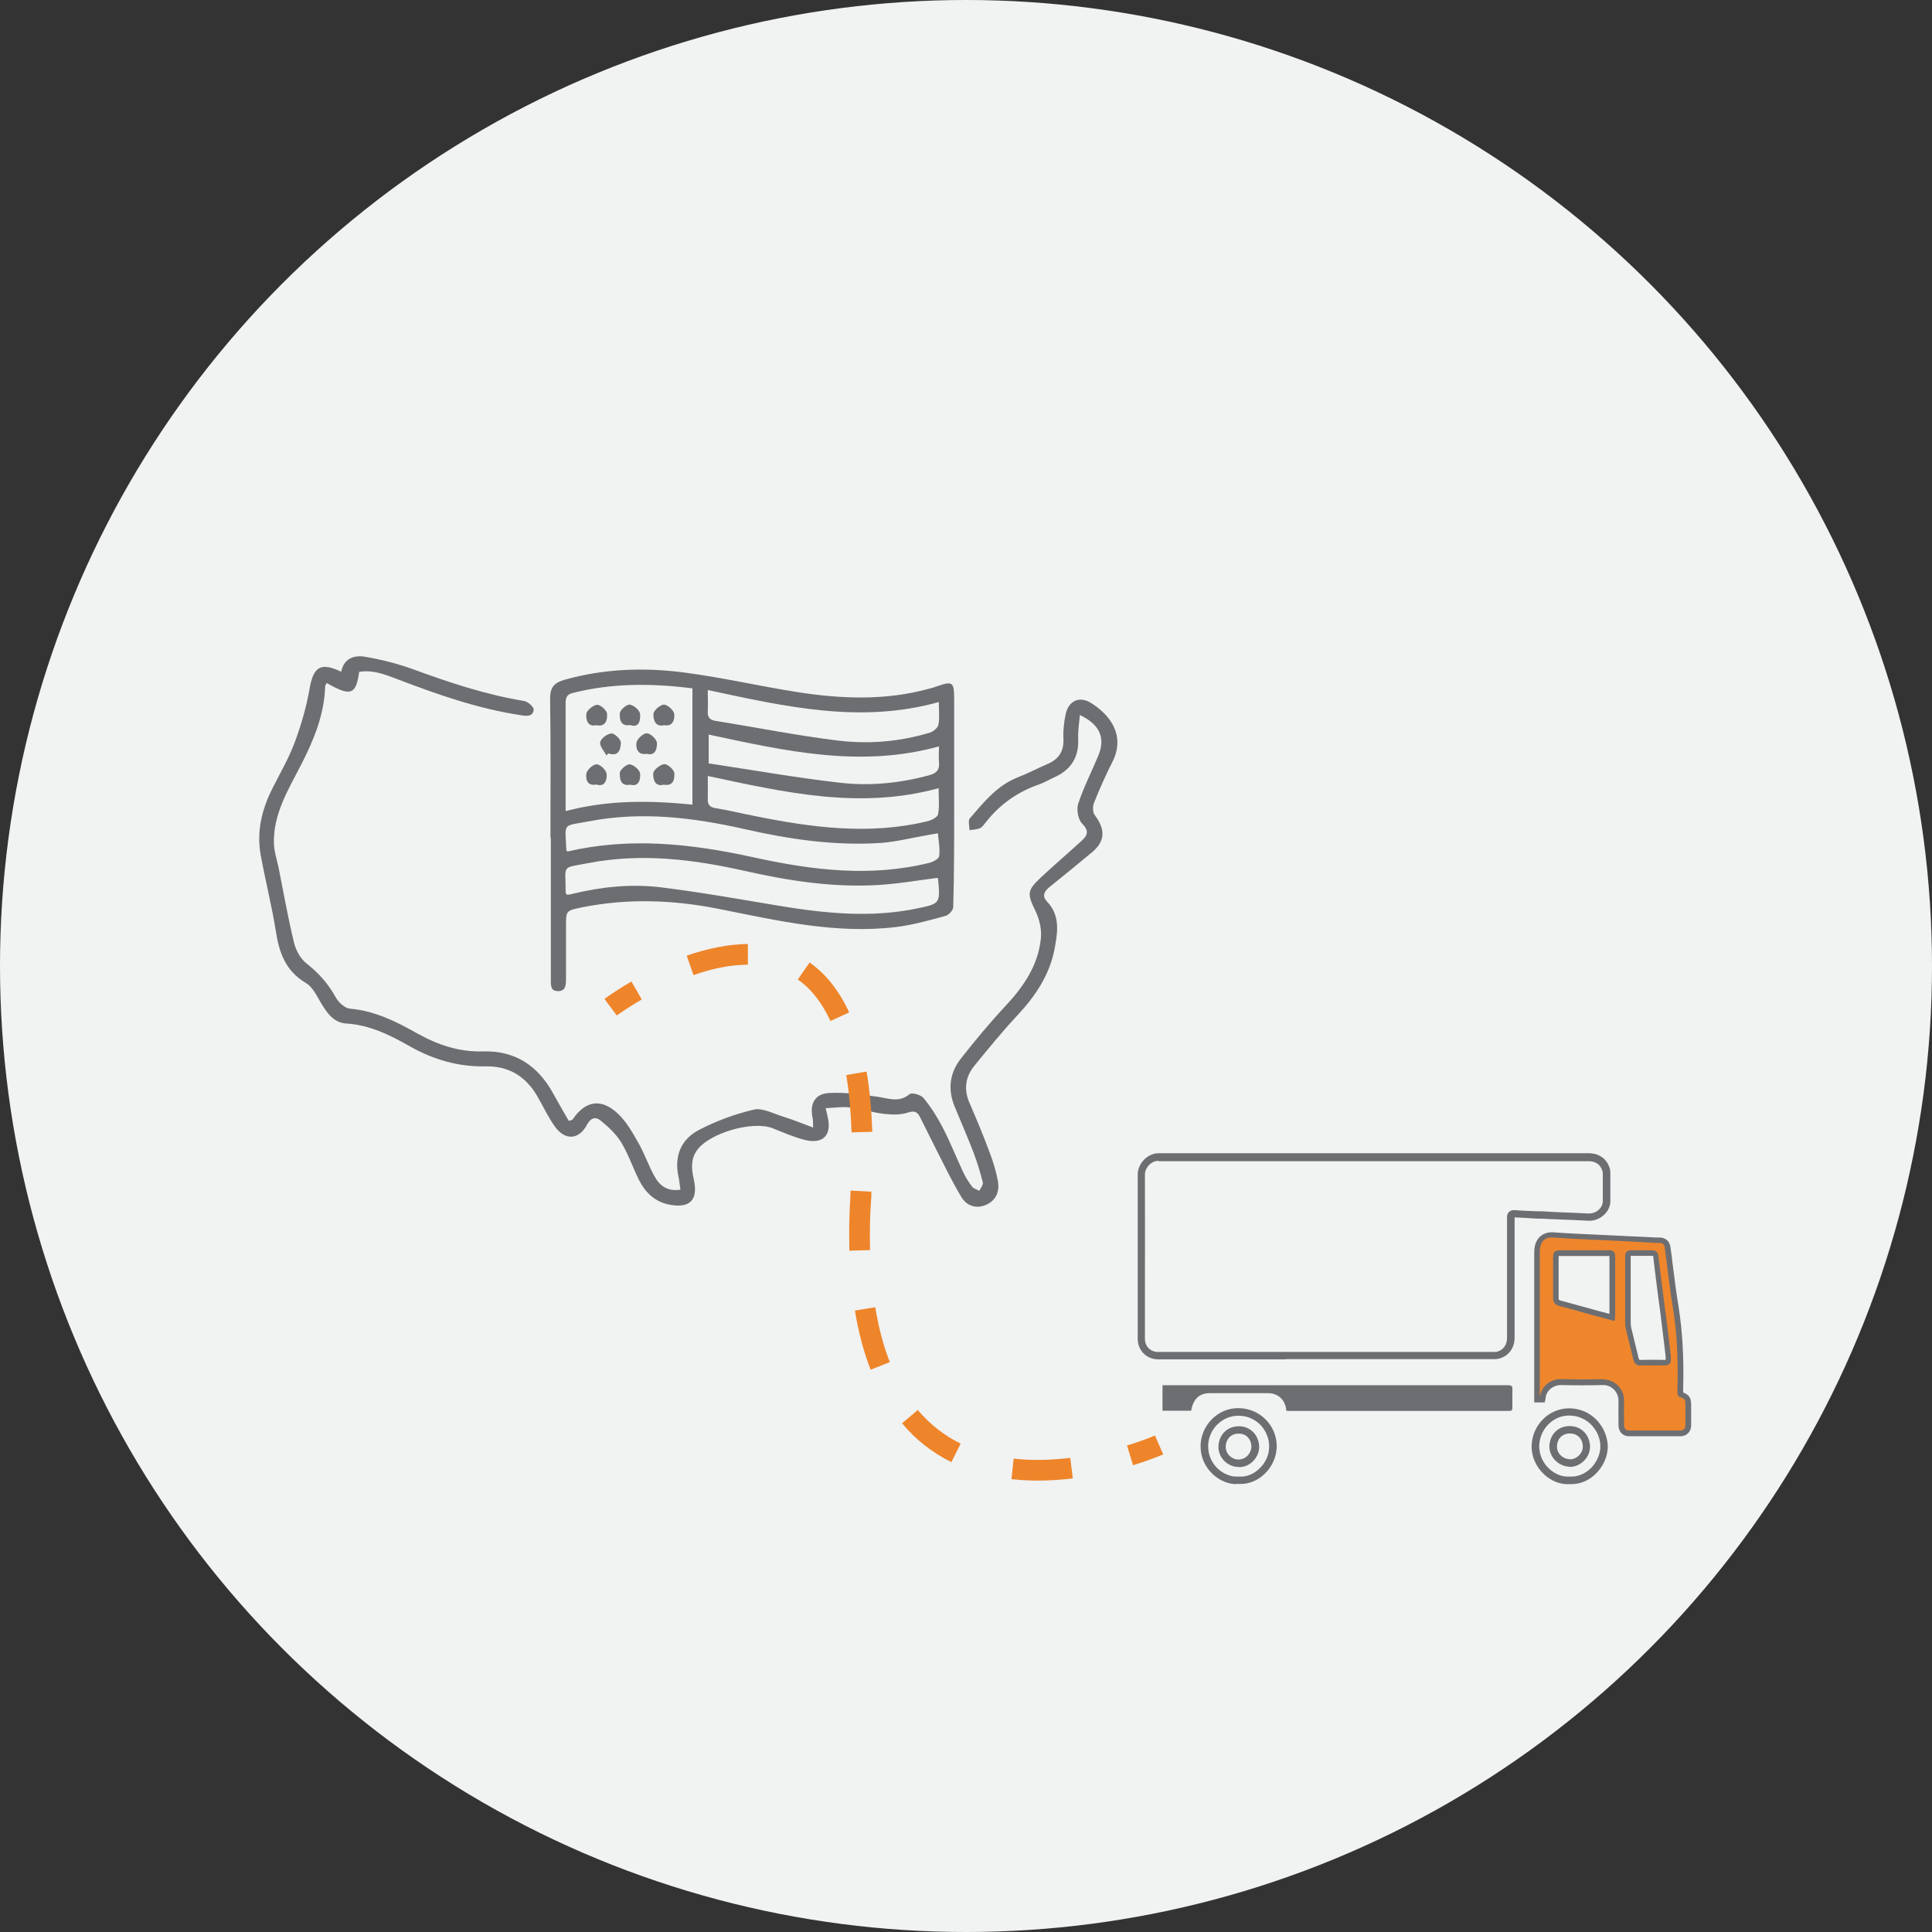 <?xml version="1.0" encoding="UTF-8"?><svg xmlns="http://www.w3.org/2000/svg" viewBox="0 0 104.52 104.52"><rect x="0" y="0" width="104.52" height="104.52" fill="#333333" stroke="none"/><defs><style>.d{fill:#ef862c;}.e{fill:#f1f2f2;}.f{fill:#ee852a;}.g{fill:#6d6e71;}</style></defs><g id="a"/><g id="b"><g id="c"><g><circle class="e" cx="52.26" cy="52.26" r="52.26"/><path class="d" d="M83.44,75.72h-.29v-.2c0-2.57,0-5.14,0-7.72,0-.12,0-.25,.04-.37,.1-.43,.42-.64,.85-.61,.38,.03,.77,.05,1.15,.07,.98,.05,1.97,.1,2.95,.14,.55,.03,1.1,.05,1.66,.08,.24,.01,.38,.13,.41,.37,.14,1.08,.27,2.17,.44,3.24,.23,1.44,.29,2.88,.25,4.33,0,.11,0,.23,0,.34,0,.01,0,.02,0,.03,.37,.16,.42,.23,.42,.63,0,.35,0,.7,0,1.05,0,.25-.17,.44-.42,.44-.93,0-1.86,0-2.78,0-.25,0-.42-.18-.42-.44,0-.45-.01-.89,0-1.34,.02-.54-.47-1-.98-.99-.76,.02-1.52,.02-2.28,0-.47-.01-.94,.31-1,.87,0,.02,0,.05-.01,.07Zm4.63-5.92c0,.59,0,1.18,0,1.77,0,.1,.01,.2,.04,.3,.13,.55,.27,1.1,.4,1.64,.04,.16,.12,.21,.28,.21,.42,0,.84-.01,1.26,0,.18,0,.24-.06,.21-.23,0-.04,0-.08,0-.13-.09-.69-.17-1.38-.26-2.07-.14-1.11-.29-2.21-.42-3.32-.02-.16-.1-.19-.22-.19-.37,0-.73,0-1.1,0-.14,0-.19,.04-.18,.19,0,.61,0,1.22,0,1.83Zm-.88,1.47c0-.06,.02-.1,.02-.13,0-1.07,0-2.13,0-3.2,0-.14-.07-.16-.18-.16-.88,0-1.76,0-2.64,0-.21,0-.24,.03-.24,.24,0,.73,0,1.46,0,2.19,0,.17,.06,.24,.22,.29,.61,.16,1.21,.34,1.82,.5,.33,.09,.66,.18,.99,.27Z"/><path class="g" d="M89.51,77.7c-.46,0-.92,0-1.38,0-.33,0-.57-.24-.57-.59v-.24c0-.36-.01-.73,0-1.1,0-.21-.08-.42-.24-.59-.16-.16-.37-.25-.58-.25-.74,.02-1.51,.02-2.29,0-.37,0-.79,.24-.84,.73,0,.02,0,.04-.01,.06l-.03,.15h-.57v-1.64c0-2.14,0-4.29,0-6.43,0-.16,.01-.29,.04-.41,.12-.49,.5-.76,1.01-.72,.4,.03,.81,.05,1.15,.07,.85,.04,1.71,.08,2.56,.12l.39,.02c.48,.02,.96,.04,1.44,.07h.22c.32,.02,.51,.2,.56,.51,.05,.34,.09,.68,.13,1.01,.09,.73,.19,1.49,.31,2.23,.21,1.31,.29,2.73,.25,4.36,0,.08,0,.16,0,.25v.02c.36,.16,.43,.3,.43,.73v.31c0,.25,0,.49,0,.74,0,.34-.24,.59-.57,.59-.46,0-.93,0-1.4,0Zm-2.75-3.07c.28,0,.56,.12,.77,.33,.22,.22,.34,.52,.33,.81-.01,.36,0,.73,0,1.09v.24c0,.18,.11,.29,.27,.29,.93,0,1.86,0,2.78,0,.16,0,.27-.11,.27-.29,0-.25,0-.49,0-.74v-.31c0-.34,0-.36-.33-.49l-.06-.03-.02-.07s-.02-.04-.02-.08v-.09c0-.09,0-.17,0-.26,.04-1.61-.04-3.02-.25-4.3-.12-.74-.22-1.5-.31-2.24-.04-.34-.09-.67-.13-1.01-.02-.16-.1-.23-.27-.24h-.22c-.48-.03-.96-.05-1.44-.08l-.39-.02c-.85-.04-1.71-.08-2.56-.12-.34-.02-.75-.04-1.16-.07-.37-.03-.61,.14-.69,.49-.02,.1-.03,.21-.03,.34,0,2.14,0,4.29,0,6.43v1.34h.01c.09-.56,.58-.96,1.15-.94,.77,.02,1.53,.02,2.27,0h.03Zm4.3,.76h0Zm-2.29-1.51c-.23,0-.36-.11-.41-.33-.07-.3-.14-.6-.22-.9-.06-.25-.12-.49-.18-.74-.03-.11-.04-.22-.04-.34,0-.44,0-.88,0-1.32v-.94c0-.44,0-.89,0-1.33,0-.07,0-.18,.08-.26,.08-.08,.18-.08,.25-.08,.25,0,.5,0,.74,0,.12,0,.24,0,.36,0,.09,0,.34,0,.37,.32,.09,.78,.19,1.57,.29,2.33,.04,.33,.08,.66,.13,.98,.07,.55,.14,1.09,.2,1.64l.05,.44s0,.05,0,.07c0,.02,0,.03,0,.05,0,.05,.03,.2-.06,.3-.1,.11-.25,.1-.3,.1-.36,0-.76,0-1.26,0h-.02Zm-.55-5.94s0,.02,0,.03c0,.45,0,.9,0,1.34v.94c0,.44,0,.88,0,1.32,0,.09,.01,.18,.03,.27,.06,.25,.12,.49,.18,.74,.07,.3,.15,.6,.22,.9,.02,.08,.03,.1,.13,.09,.5-.01,.9-.01,1.27,0,.03,0,.05,0,.06,0,0-.01,0-.03,0-.05,0-.03,0-.06,0-.09,0-.01,0-.03,0-.04l-.05-.44c-.07-.55-.13-1.09-.2-1.64-.04-.33-.08-.66-.13-.98-.1-.77-.2-1.56-.29-2.34,0-.03-.01-.05-.01-.05,0,0-.02,0-.06,0-.12,0-.24,0-.36,0-.25,0-.5,0-.75,0-.01,0-.02,0-.03,0Zm-.9,3.52l-.48-.13c-.23-.06-.45-.12-.67-.18-.2-.06-.41-.11-.61-.17-.4-.11-.8-.23-1.21-.33-.23-.06-.33-.2-.33-.44,0-.5,0-1.02,0-1.51,0-.22,0-.45,0-.67,0-.3,.09-.39,.39-.39,.46,0,.93,0,1.39,0,.42,0,.83,0,1.25,0h0c.08,0,.18,0,.25,.08,.05,.05,.08,.13,.08,.23,0,.74,0,1.48,0,2.22v.97s0,.07-.01,.1c0,.01,0,.03,0,.05l-.02,.17Zm-3-3.52s0,.04,0,.09c0,.22,0,.45,0,.67,0,.5,0,1.01,0,1.52,0,.1,0,.11,.11,.14,.41,.11,.81,.22,1.21,.33,.2,.06,.41,.11,.61,.17,.22,.06,.45,.12,.67,.18l.15,.04v-.91c0-.74,0-1.48,0-2.22h-.03c-.42,0-.83,0-1.25,0-.46,0-.93,0-1.39,0-.04,0-.07,0-.08,0Z"/><path class="g" d="M69.59,76.32c-.01-.08-.02-.16-.04-.24-.12-.43-.47-.71-.95-.71-1.05,0-2.11,0-3.16,0-.56,0-.89,.32-1,.95h-1.55v-1.38h.2c6.17,0,12.34,0,18.5,0,.18,0,.24,.04,.23,.23-.01,.33,0,.66,0,.99,0,.13-.04,.17-.18,.17-3.98,0-7.95,0-11.93,0-.04,0-.08,0-.13-.01Z"/><path class="g" d="M66.89,80.29c-.44,0-.9-.19-1.26-.52-.44-.4-.68-.94-.68-1.53,0-.55,.23-1.08,.62-1.47,.39-.39,.91-.6,1.45-.59,1.14,.02,2.04,.92,2.05,2.05,0,.56-.24,1.12-.67,1.52-.39,.37-.9,.56-1.38,.53-.04,0-.08,0-.12,0Zm.1-3.7c-.42,0-.82,.17-1.13,.47-.32,.31-.5,.75-.5,1.18,0,.47,.19,.91,.54,1.23,.32,.29,.73,.44,1.1,.41h.03c.38,.03,.78-.12,1.09-.42,.35-.32,.55-.78,.54-1.22,0-.8-.63-1.64-1.65-1.65h-.02Zm.03,2.77h-.03c-.3,0-.59-.14-.79-.36-.2-.22-.3-.5-.28-.79,.04-.62,.5-1.06,1.11-1.05,.31,0,.58,.12,.78,.33,.2,.21,.31,.5,.31,.8h0c0,.29-.14,.58-.35,.78-.2,.19-.46,.3-.73,.3Zm-.02-1.8c-.39,0-.66,.27-.69,.67-.01,.18,.05,.36,.18,.5,.13,.14,.32,.23,.51,.23,.17,0,.34-.06,.47-.19,.14-.13,.22-.31,.23-.5,0-.19-.07-.38-.19-.51-.12-.13-.29-.2-.49-.2h-.02Z"/><path class="g" d="M85.02,80.29s-.07,0-.11,0c-.49,.03-.99-.16-1.39-.54-.43-.41-.67-.96-.66-1.52,.02-1.13,.93-2.04,2.03-2.04h.03c1.26,.02,2.05,1.09,2.06,2.07,0,.54-.26,1.11-.69,1.51-.37,.34-.81,.52-1.27,.52Zm-.11-.41h.01c.39,.03,.78-.12,1.1-.41,.35-.32,.56-.79,.56-1.22,0-.79-.64-1.65-1.66-1.67-.89-.02-1.63,.73-1.65,1.65,0,.45,.18,.89,.53,1.22,.32,.3,.72,.46,1.09,.43h.01Zm.02-.53h0c-.29,0-.58-.13-.8-.35-.2-.21-.31-.48-.31-.75,.02-.65,.47-1.1,1.1-1.1h0c.62,0,1.08,.46,1.1,1.1,0,.27-.1,.55-.31,.76-.21,.22-.5,.35-.79,.35Zm0-.4h0c.18,0,.36-.08,.5-.22,.13-.13,.2-.3,.2-.47-.01-.43-.29-.71-.7-.71-.41,0-.69,.28-.7,.71,0,.17,.06,.33,.19,.46,.14,.14,.32,.22,.51,.22h0Z"/><path class="g" d="M69.52,73.54c-2.29,0-4.57,0-6.86,0-.63,0-1.11-.48-1.11-1.11,0-.78,0-1.57,0-2.35,0-2.14,0-4.36,0-6.54,0-.29,.13-.58,.35-.81,.22-.22,.5-.34,.78-.34h0c.97,0,1.96,0,2.92,0,.39,0,.78,0,1.17,0h19.18c.57,0,.99,.31,1.14,.83,.02,.08,.03,.16,.03,.23v.32c0,.39,0,.8,0,1.2,0,.29-.13,.56-.35,.76-.23,.21-.54,.33-.84,.31-.54-.03-1.09-.05-1.62-.07-.29-.01-.58-.02-.87-.04h-.24c-.41-.03-.84-.05-1.26-.07h0c0,2.01,0,4.05,0,6.01v.49c0,.55-.31,.99-.81,1.13-.09,.03-.19,.04-.3,.04-3.77,0-7.54,0-11.3,0Zm-6.85-10.74c-.18,0-.36,.08-.5,.22-.14,.14-.23,.34-.23,.52,.01,2.18,0,4.4,0,6.54,0,.78,0,1.57,0,2.35,0,.41,.3,.71,.71,.71,6.06,0,12.11,0,18.17,0,.08,0,.14,0,.19-.02,.33-.1,.52-.37,.52-.75v-.49c0-1.97,0-4,0-6,0-.1,.01-.23,.11-.32,.1-.09,.23-.1,.32-.09,.42,.03,.84,.05,1.25,.06h.24c.29,.02,.58,.04,.87,.05,.53,.02,1.08,.04,1.62,.07,.2,0,.4-.06,.55-.2,.14-.13,.22-.3,.22-.47,0-.4,0-.8,0-1.19v-.32s0-.08-.02-.12c-.1-.34-.36-.53-.75-.53h-19.18c-.39,0-.78,0-1.17,0-.96,0-1.95,0-2.92,0h0Z"/><path class="g" d="M29.78,45.32c0-2.51,.02-5.01-.02-7.52,0-.63,.23-.87,.8-1.03,2.14-.6,4.33-.67,6.51-.38,2.03,.27,4.02,.73,6.05,1.05,2.37,.37,4.75,.47,7.1-.17,.1-.03,.19-.05,.29-.08,1.09-.38,1.11-.36,1.11,.83,0,1.87,0,3.74,0,5.61,0,1.81,0,3.63-.05,5.44,0,.17-.24,.43-.42,.48-.88,.24-1.76,.49-2.66,.6-3.27,.4-6.44-.35-9.61-.98-2.45-.49-4.93-.58-7.41-.08-.85,.18-.85,.17-.85,1.02,0,.95,0,1.91,0,2.86,0,.32-.02,.65-.43,.65-.43,0-.39-.36-.39-.66,0-2.55,0-5.09,0-7.64Zm7.68-1.8v-6.28c-2.2-.28-4.35-.29-6.48,.25-.37,.09-.38,.32-.38,.62,0,1.55,0,3.1,0,4.65,0,.35,0,.7,0,1.12,2.31-.61,4.56-.58,6.86-.35Zm13.27,3.97c-1.1,.14-2.18,.33-3.26,.39-2.42,.14-4.8-.23-7.16-.76-2.79-.63-5.61-.98-8.46-.43-1.53,.29-1.24,.06-1.25,1.57,0,.04,.03,.07,.05,.14,.09,0,.18,0,.27-.03,1.58-.39,3.19-.56,4.8-.37,2.19,.27,4.36,.66,6.53,1.02,2.45,.4,4.9,.64,7.35,.13,1.27-.26,1.27-.28,1.15-1.59,0-.02-.02-.03-.04-.07Zm-20.05-1.42c3.37-.78,6.63-.45,10.13,.32,3.14,.69,6.31,1.08,9.5,.28,.19-.05,.49-.22,.5-.36,.05-.38-.03-.78-.07-1.23-.25,.04-.44,.08-.62,.11-.82,.14-1.63,.35-2.45,.41-2.52,.17-5-.2-7.45-.76-2.76-.62-5.54-.95-8.34-.41-1.48,.28-1.31,.03-1.24,1.56,0,.02,.02,.03,.05,.08Zm7.61-4.08c0,.47,.01,.84,0,1.21-.02,.35,.12,.48,.47,.53,.69,.11,1.36,.28,2.04,.41,3.11,.63,6.22,1.05,9.37,.29,.22-.05,.55-.22,.58-.38,.08-.43,.03-.88,.03-1.41-4.26,1.17-8.32,.23-12.49-.66Zm0-4.67c0,.47,.02,.82,0,1.17-.02,.32,.12,.46,.42,.51,2.2,.35,4.38,.79,6.59,1.06,1.68,.21,3.38,.07,5.02-.43,.18-.06,.42-.26,.45-.43,.07-.36,.02-.74,.02-1.22-4.25,1.19-8.33,.24-12.5-.65Zm12.5,3.06c-4.25,1.18-8.33,.24-12.45-.64v1.56c2.4,.36,4.76,.78,7.14,1.05,1.6,.18,3.21,.02,4.79-.41,.4-.11,.57-.29,.53-.7-.03-.25,0-.51,0-.85Z"/><path class="g" d="M44.66,59.92c.07,.29,.1,.41,.12,.52,.22,.98-.25,1.47-1.24,1.23-.59-.15-1.16-.4-1.73-.63-1.08-.43-3.45,.25-4.11,1.2-.34,.48-.29,1.01-.17,1.55,.26,1.14-.21,1.61-1.37,1.37-.78-.17-1.28-.69-1.62-1.38-.32-.66-.56-1.37-.94-1.99-.28-.45-.7-.84-1.12-1.18-.24-.2-.52-.15-.72,.23-.43,.82-1.18,.88-1.73,.12-.37-.51-.64-1.1-.96-1.65-.62-1.08-1.56-1.65-2.79-1.62-1.48,.03-2.82-.36-4.1-1.08-1.07-.61-2.17-1.16-3.45-1.24-.68-.04-1.04-.57-1.37-1.12-.23-.39-.45-.86-.81-1.07-1.1-.65-1.45-1.64-1.63-2.82-.22-1.38-.57-2.75-.82-4.12-.22-1.26,.06-2.44,.63-3.57,.41-.82,.88-1.62,1.2-2.47,.35-.94,.64-1.92,.81-2.9,.21-1.22,.58-1.5,1.72-.96,.14-.72,.7-.91,1.29-.81,.87,.15,1.75,.37,2.58,.67,1.96,.72,3.94,1.38,6.01,1.72,.21,.03,.54,.32,.53,.47-.03,.4-.4,.35-.7,.3-2.32-.35-4.51-1.12-6.68-1.95-.66-.25-1.33-.52-2.06-.39-.17,1.24-.46,1.34-1.76,.6-.03,.07-.08,.14-.08,.2-.05,1.53-.62,2.9-1.31,4.24-.7,1.36-1.52,2.68-1.46,4.29,.02,.42,.16,.83,.25,1.25,.27,1.36,.51,2.73,.84,4.08,.1,.41,.35,.86,.67,1.11,.66,.52,1.18,1.1,1.58,1.83,.15,.28,.5,.6,.79,.62,1.33,.12,2.48,.69,3.61,1.33,1.11,.62,2.27,1.02,3.57,.98,1.72-.05,2.96,.76,3.78,2.25,.28,.51,.58,1.02,.86,1.51,.14-.05,.19-.05,.21-.08,.68-1.02,1.56-1.17,2.47-.29,.46,.44,.79,1.04,1.11,1.6,.32,.57,.53,1.2,.85,1.77,.28,.52,.72,.83,1.4,.72-.04-.27-.06-.5-.11-.73-.23-1.09,.15-1.99,1.09-2.49,.94-.49,1.96-.87,2.99-1.11,.48-.11,1.06,.22,1.59,.38,.52,.16,1.03,.37,1.62,.59-.01-.26,0-.39-.03-.52-.16-.77,.12-1.31,.9-1.35,.86-.05,1.73,.09,2.59,.2,.6,.08,1.17,.35,1.76-.14,.12-.1,.62,.04,.76,.22,.4,.49,.74,1.03,1.03,1.59,.41,.79,.74,1.63,1.12,2.44,.13,.27,.29,.52,.47,.76,.09,.11,.26,.15,.39,.22,.07-.15,.22-.32,.19-.45-.14-.56-.31-1.11-.51-1.64-.32-.83-.68-1.65-1.02-2.48-.38-.93-.26-1.82,.35-2.59,.76-.97,1.55-1.92,2.39-2.82,.99-1.06,1.78-2.2,1.93-3.67,.05-.48-.07-1.02-.28-1.46-.46-.96-.49-1.11,.29-1.85,.72-.67,1.47-1.31,2.2-1.98,.33-.3,.4-.54,.02-.93-.22-.22-.31-.76-.21-1.07,.29-.88,.72-1.72,1.08-2.58,.41-.97,.1-1.7-.99-2.22-.04,.46-.11,.88-.09,1.3,.04,1-.4,1.67-1.29,2.07-.27,.12-.53,.28-.81,.38-1.16,.4-2.12,1.07-2.88,2.03-.1,.12-.2,.28-.33,.34-.17,.08-.38,.08-.57,.11,0-.22-.09-.52,.02-.64,.75-.87,1.47-1.78,2.6-2.22,.54-.21,1.05-.48,1.58-.71,.62-.26,.92-.69,.88-1.39-.02-.43,.03-.88,.12-1.3,.15-.74,.75-1.02,1.39-.61,.94,.59,1.89,1.69,1.14,3.18-.37,.73-.7,1.47-1,2.23-.07,.18-.07,.5,.05,.65,.59,.79,.56,1.43-.18,2.03-.76,.63-1.53,1.26-2.3,1.88-.28,.23-.37,.49-.11,.76,.7,.73,.59,1.59,.43,2.47-.26,1.47-1.04,2.63-2.04,3.7-.81,.87-1.57,1.8-2.32,2.72-.47,.58-.58,1.24-.28,1.96,.38,.88,.75,1.76,1.08,2.65,.2,.52,.37,1.05,.47,1.6,.11,.55-.07,1.05-.61,1.3-.55,.25-1.07,.07-1.36-.41-.53-.88-.97-1.82-1.44-2.73-.27-.53-.53-1.07-.8-1.6-.14-.28-.3-.36-.66-.24-.39,.13-.85,.12-1.27,.07-.63-.07-1.24-.27-1.87-.35-.4-.05-.81,.02-1.29,.04Z"/><path class="g" d="M35.94,39.23c-.51,.13-.6-.33-.59-.6,0-.19,.37-.51,.57-.51,.2,0,.54,.32,.56,.52,.02,.24-.05,.69-.55,.59Z"/><path class="g" d="M32.81,40.87c-.13-.24-.38-.51-.34-.72,.05-.21,.39-.46,.61-.47,.17-.01,.52,.33,.51,.5-.02,.31-.08,.78-.68,.58l-.11,.12Z"/><path class="g" d="M32.27,39.23c-.51,.12-.57-.34-.55-.6,.02-.2,.36-.48,.58-.5,.17-.02,.53,.3,.54,.48,.02,.28-.03,.72-.56,.63Z"/><path class="g" d="M34.11,39.22c-.57,.11-.59-.36-.58-.62,0-.18,.37-.5,.54-.48,.22,.02,.55,.32,.56,.52,.01,.25,0,.76-.53,.59Z"/><path class="g" d="M32.26,42.44c-.54,.11-.57-.36-.54-.58,.03-.21,.36-.52,.56-.51,.2,0,.53,.33,.54,.53,.02,.29-.08,.72-.56,.56Z"/><path class="g" d="M35.91,42.45c-.51,.14-.58-.34-.57-.6,0-.19,.36-.48,.59-.51,.17-.02,.53,.29,.55,.48,.02,.28-.02,.73-.57,.63Z"/><path class="g" d="M34.98,40.78c-.52,.09-.58-.35-.55-.59,.03-.21,.36-.52,.56-.52,.2,0,.54,.33,.55,.52,.01,.27-.06,.73-.56,.59Z"/><path class="g" d="M34.1,42.45c-.56,.11-.57-.37-.57-.63,0-.17,.37-.49,.54-.47,.21,.02,.55,.31,.56,.51,.02,.27-.04,.73-.54,.59Z"/><g><path class="f" d="M33.37,54.94l-.67-.9s.58-.43,1.46-.94l.56,.97c-.83,.48-1.35,.87-1.36,.87Z"/><path class="f" d="M56.14,80.1c-.49,0-.96-.03-1.42-.08l.12-1.11c.94,.11,1.98,.09,3.06-.04l.14,1.11c-.65,.08-1.29,.12-1.9,.12Zm-4.67-1c-1.03-.51-1.93-1.21-2.67-2.1l.85-.72c.65,.77,1.43,1.38,2.32,1.82l-.5,1Zm-4.37-5c-.37-.95-.66-2.03-.85-3.2l1.1-.18c.18,1.09,.44,2.09,.79,2.97l-1.04,.41Zm-1.15-6.45c0-.27-.01-.55-.01-.84,0-.69,.02-1.41,.07-2.15v-.25l1.13,.06v.26c-.06,.72-.08,1.42-.08,2.09,0,.27,0,.54,.01,.81l-1.12,.03Zm.12-6.39c-.04-1.13-.13-2.18-.29-3.1l1.1-.19c.17,.98,.27,2.07,.31,3.26l-1.12,.03Zm-1.14-6.02c-.46-.99-1.05-1.75-1.77-2.25l.64-.92c.88,.62,1.6,1.53,2.14,2.7l-1.02,.47Zm-7.41-2.48l-.37-1.06c1.19-.41,2.3-.62,3.31-.63v1.12c-.89,0-1.88,.19-2.94,.56Z"/><path class="f" d="M61.3,79.27l-.33-1.07c.92-.28,1.51-.54,1.51-.54l.45,1.02s-.65,.29-1.64,.59Z"/></g></g></g></g></svg>